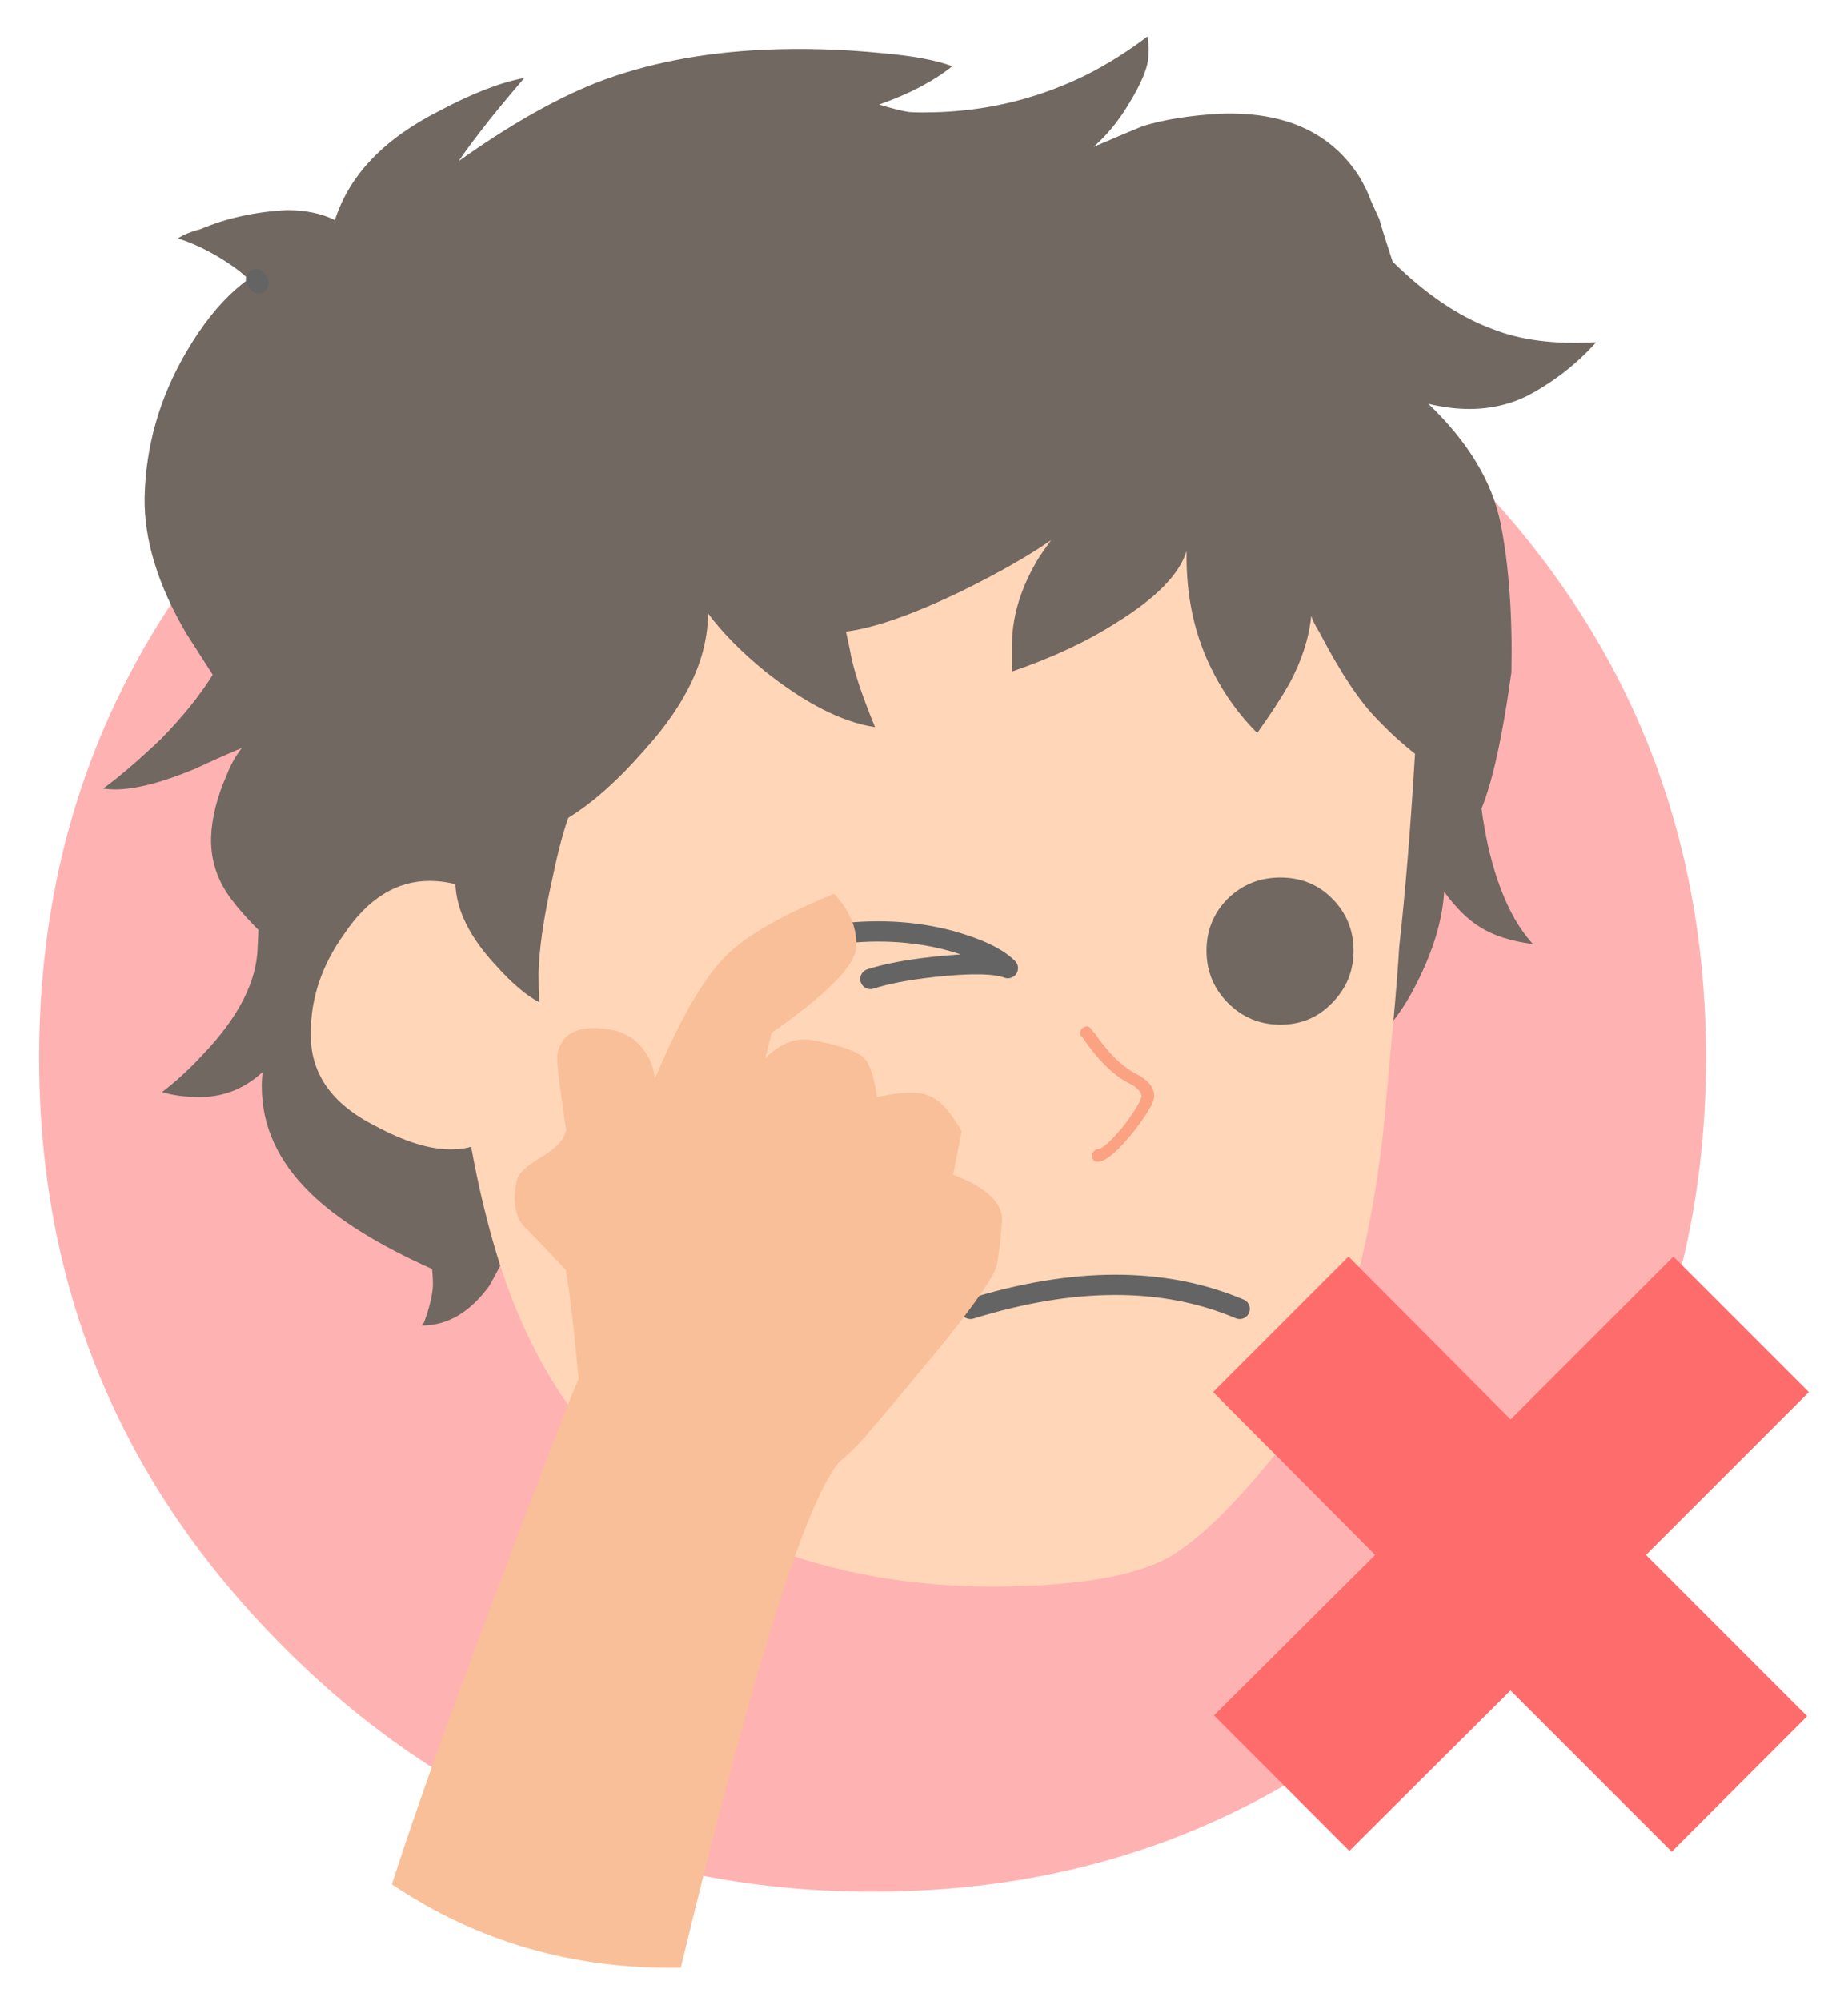 <?xml version="1.0" encoding="utf-8"?>
<!-- Generator: Adobe Illustrator 21.0.0, SVG Export Plug-In . SVG Version: 6.00 Build 0)  -->
<svg version="1.1" xmlns="http://www.w3.org/2000/svg" xmlns:xlink="http://www.w3.org/1999/xlink" x="0px" y="0px"
	 viewBox="549.758 -163 91.243 98.75" enable-background="new 549.758 -163 91.243 98.75" xml:space="preserve">
<g id="BACKGROUND">
</g>
<g id="OBJECTS">
	<g>
		<g transform="matrix( 1, 0, 0, 1, 0,-22.9) ">
			<g>
				<g id="Layer0_0_FILL_2_">
					<path fill="#FFB2B2" d="M621.959-58.808c8.021-8.05,12.031-17.74,12.031-29.076c0-11.391-4.01-21.113-12.031-29.162
						c-8.021-7.993-17.728-11.989-29.118-11.989c-11.363,0-21.056,3.997-29.076,11.989c-8.05,8.049-12.074,17.771-12.074,29.162
						c0,11.336,4.024,21.026,12.074,29.076c8.021,8.05,17.713,12.074,29.076,12.074C604.231-46.734,613.937-50.758,621.959-58.808z"
						/>
				</g>
			</g>
		</g>
		<g>
			<g transform="matrix( 1, 0, 0, 1, -26,0) ">
				<g>
					<g id="Layer0_25_FILL">
						<path fill="#FFD6B8" d="M640.905-131.79c-0.191-0.3-0.328-0.574-0.41-0.82c-0.109,1.094-0.465,2.201-1.066,3.324
							c-0.385,0.683-0.916,1.503-1.6,2.46c-0.877-0.876-1.6-1.872-2.173-2.995c-0.903-1.749-1.343-3.718-1.314-5.907v-0.082
							c-0.355,1.147-1.505,2.324-3.447,3.528c-1.448,0.93-3.172,1.737-5.168,2.421v-1.436c0.027-1.396,0.477-2.803,1.352-4.226
							l0.575-0.821c-1.095,0.765-2.585,1.613-4.473,2.544c-2.407,1.149-4.293,1.804-5.659,1.969c0.08,0.357,0.149,0.671,0.204,0.944
							c0.136,0.847,0.547,2.105,1.232,3.772c-1.614-0.246-3.419-1.161-5.417-2.747c-1.176-0.958-2.119-1.915-2.831-2.872
							c0,2.188-1.038,4.431-3.116,6.728c-1.312,1.503-2.572,2.625-3.775,3.364c-0.244,0.656-0.506,1.641-0.779,2.954
							c-0.438,1.942-0.67,3.528-0.696,4.758c0,0.492,0.014,0.959,0.04,1.396c-0.63-0.327-1.325-0.916-2.091-1.764
							c-1.313-1.396-1.997-2.749-2.052-4.063c-0.41-0.108-0.835-0.163-1.272-0.163c-1.641,0-3.05,0.876-4.225,2.626
							c-1.095,1.531-1.642,3.146-1.642,4.842c-0.057,1.996,1.011,3.541,3.2,4.635c1.422,0.765,2.652,1.148,3.69,1.148
							c0.384,0,0.728-0.04,1.026-0.124c0.383,2.107,0.862,4.062,1.437,5.867c1.724,5.278,4.402,9.053,8.042,11.321
							c4.811,3.011,10.213,4.515,16.204,4.515c3.91,0,6.754-0.438,8.533-1.314c1.558-0.818,3.472-2.667,5.741-5.537
							c2.572-3.28,4.268-8.506,5.088-15.671c0.191-2.08,0.357-3.883,0.492-5.416c0.136-1.476,0.232-2.692,0.287-3.65
							c0.301-2.68,0.56-5.853,0.779-9.518c-0.63-0.493-1.245-1.052-1.846-1.682C642.901-128.357,641.945-129.792,640.905-131.79z"/>
						<path fill="#706861" d="M589.912-152.629c-1.56,0.082-2.98,0.396-4.267,0.944c-0.436,0.109-0.806,0.26-1.107,0.452
							c0.63,0.191,1.313,0.505,2.052,0.942c0.629,0.384,1.108,0.739,1.437,1.067c-0.192,0.137-0.396,0.301-0.615,0.493
							c-0.876,0.766-1.697,1.805-2.462,3.117c-1.313,2.243-1.996,4.637-2.051,7.179c-0.028,2.079,0.656,4.309,2.051,6.688
							c0.439,0.683,0.876,1.367,1.312,2.05c-0.628,1.013-1.476,2.064-2.543,3.16c-1.122,1.065-2.077,1.887-2.871,2.461
							c0.246,0.027,0.437,0.041,0.575,0.041c1.011,0,2.337-0.34,3.979-1.025c0.629-0.299,1.396-0.643,2.298-1.025
							c-0.301,0.382-0.548,0.82-0.739,1.313c-0.492,1.12-0.751,2.159-0.78,3.117c-0.025,1.122,0.314,2.148,1.027,3.076
							c0.327,0.438,0.766,0.931,1.311,1.478l-0.039,0.82c-0.029,1.695-0.932,3.475-2.708,5.333
							c-0.686,0.739-1.356,1.355-2.012,1.846c0.519,0.165,1.149,0.246,1.887,0.246c1.15,0,2.175-0.41,3.077-1.23
							c-0.026,0.22-0.041,0.452-0.041,0.697c0,1.97,0.807,3.733,2.421,5.292c1.312,1.285,3.31,2.531,5.989,3.733
							c0.027,0.247,0.041,0.521,0.041,0.821c-0.026,0.492-0.178,1.106-0.451,1.846c-0.056,0.026-0.082,0.068-0.082,0.122
							c1.258,0,2.367-0.656,3.323-1.968c0.109-0.192,0.288-0.521,0.533-0.985c-0.574-1.805-1.054-3.76-1.437-5.867
							c-0.299,0.084-0.643,0.124-1.026,0.124c-1.038,0-2.268-0.384-3.69-1.148c-2.19-1.094-3.257-2.639-3.2-4.635
							c0-1.695,0.547-3.31,1.642-4.842c1.175-1.75,2.584-2.626,4.225-2.626c0.438,0,0.862,0.055,1.272,0.163
							c0.055,1.314,0.738,2.667,2.052,4.063c0.766,0.848,1.461,1.437,2.091,1.764c-0.026-0.437-0.04-0.903-0.04-1.396
							c0.026-1.231,0.258-2.816,0.696-4.758c0.273-1.312,0.535-2.298,0.779-2.954c1.203-0.739,2.463-1.86,3.775-3.364
							c2.078-2.297,3.116-4.54,3.116-6.728c0.712,0.957,1.655,1.914,2.831,2.872c1.998,1.587,3.803,2.501,5.417,2.747
							c-0.685-1.667-1.096-2.926-1.232-3.772c-0.055-0.273-0.124-0.587-0.204-0.944c1.366-0.165,3.252-0.82,5.659-1.969
							c1.888-0.931,3.378-1.779,4.473-2.544l-0.575,0.821c-0.875,1.422-1.325,2.829-1.352,4.226v1.436
							c1.996-0.684,3.72-1.491,5.168-2.421c1.942-1.204,3.092-2.38,3.447-3.528v0.082c-0.029,2.188,0.41,4.157,1.314,5.907
							c0.573,1.123,1.296,2.119,2.173,2.995c0.684-0.957,1.215-1.778,1.6-2.46c0.602-1.123,0.957-2.23,1.066-3.324
							c0.082,0.246,0.219,0.52,0.41,0.82c1.04,1.997,1.996,3.433,2.872,4.308c0.601,0.63,1.216,1.189,1.846,1.682
							c-0.22,3.664-0.479,6.837-0.779,9.518c-0.055,0.958-0.151,2.175-0.287,3.65c0.41-0.519,0.794-1.133,1.148-1.844
							c0.821-1.615,1.272-3.119,1.354-4.514c0.601,0.82,1.203,1.408,1.805,1.765c0.657,0.409,1.518,0.683,2.584,0.82
							c-0.712-0.767-1.299-1.833-1.764-3.201c-0.355-1.065-0.616-2.228-0.779-3.487c0.548-1.339,1.04-3.582,1.477-6.728
							c0.055-2.844-0.124-5.292-0.534-7.343c-0.409-2.051-1.6-4.02-3.568-5.908c1.806,0.439,3.419,0.315,4.842-0.369
							c1.312-0.684,2.46-1.573,3.445-2.667c-0.028,0-0.054,0-0.082,0c-1.996,0.108-3.679-0.109-5.046-0.657
							c-1.642-0.602-3.282-1.709-4.924-3.323c-0.272-0.82-0.491-1.517-0.655-2.092c-0.163-0.355-0.303-0.656-0.411-0.902
							c-0.164-0.437-0.356-0.834-0.572-1.189c-1.396-2.188-3.68-3.228-6.852-3.117c-1.505,0.081-2.789,0.286-3.857,0.615
							c-0.465,0.19-1.272,0.532-2.42,1.025c0.655-0.574,1.229-1.272,1.723-2.093c0.657-1.066,0.984-1.872,0.984-2.419
							c0.026-0.273,0.013-0.588-0.042-0.944c-0.929,0.712-1.928,1.341-2.994,1.888c-2.271,1.121-4.663,1.736-7.179,1.846
							c-0.712,0.027-1.245,0.027-1.601,0c-0.354-0.054-0.848-0.178-1.476-0.37c1.476-0.52,2.68-1.148,3.608-1.888
							c-0.765-0.3-1.94-0.519-3.528-0.656c-1.968-0.191-3.869-0.246-5.702-0.164c-3.117,0.137-5.907,0.685-8.368,1.641
							c-2.052,0.82-4.309,2.108-6.769,3.857c0.273-0.411,0.657-0.93,1.148-1.559c0.412-0.547,1.109-1.395,2.092-2.544
							c-1.176,0.219-2.582,0.765-4.224,1.64c-2.709,1.368-4.418,3.159-5.13,5.374C591.634-152.464,590.842-152.629,589.912-152.629
							 M588.395-149.224c0.054,0.055,0.095,0.122,0.122,0.205C588.49-149.101,588.449-149.169,588.395-149.224z"/>
					</g>
				</g>
				<g>
					<path id="Layer0_25_1_STROKES" fill="none" stroke="#646464" stroke-linecap="round" stroke-linejoin="round" d="
						M588.395-149.224c0.054,0.055,0.095,0.122,0.122,0.205"/>
				</g>
			</g>
			<g transform="matrix( 1, 0, 0, 1, -26,0) ">
				<g>
					<g id="Layer0_25_MEMBER_0_FILL">
						<path fill="#706861" d="M641.521-113.492c0.711-0.712,1.067-1.572,1.067-2.585c0-1.012-0.356-1.873-1.067-2.584
							c-0.685-0.684-1.532-1.026-2.545-1.026c-1.012,0-1.872,0.342-2.583,1.026c-0.713,0.71-1.066,1.572-1.066,2.584
							c0,1.013,0.354,1.873,1.066,2.585c0.711,0.71,1.571,1.066,2.583,1.066C639.989-112.426,640.836-112.782,641.521-113.492z"/>
						<path fill="#FAA281" d="M629.089-112.055c0,0.027,0,0.055,0,0.08c0,0.055,0.028,0.097,0.082,0.125
							c0.795,1.176,1.587,1.955,2.38,2.336c0.357,0.193,0.549,0.398,0.576,0.617c-0.027,0.218-0.315,0.697-0.863,1.436
							c-0.629,0.765-1.067,1.162-1.312,1.189c-0.082,0-0.151,0.041-0.204,0.124c-0.056,0.025-0.083,0.081-0.083,0.163
							c0,0.081,0.027,0.165,0.083,0.246c0.053,0.055,0.122,0.082,0.204,0.082c0.383,0,0.972-0.491,1.764-1.475
							c0.684-0.877,1.026-1.464,1.026-1.766c0-0.438-0.302-0.807-0.902-1.107c-0.685-0.355-1.354-1.013-2.011-1.971
							c-0.081-0.08-0.15-0.164-0.205-0.245c-0.028-0.054-0.082-0.095-0.164-0.124c-0.081,0-0.164,0.029-0.246,0.084
							C629.159-112.234,629.118-112.165,629.089-112.055z"/>
					</g>
				</g>
				<g>
					<path id="Layer0_25_MEMBER_0_1_STROKES" fill="none" stroke="#646464" stroke-linecap="round" stroke-linejoin="round" d="
						M616.784-116.856c2.106-0.301,4.075-0.205,5.907,0.288c1.367,0.382,2.31,0.833,2.83,1.353c-0.627-0.239-1.851-0.26-3.671-0.061
						c-1.304,0.145-2.344,0.343-3.118,0.596 M623.676-98.396c5.113-1.584,9.543-1.584,13.29,0"/>
				</g>
			</g>
			<g transform="matrix( 1, 0, 0, 1, 15.65,0) ">
				<g>
					<g id="Layer0_26_MEMBER_0_FILL">
						<path fill="#FF6C6C" d="M615.377-86.254l8.041-8.038l-6.688-6.688l-8.039,8.039l-8-8.039l-6.686,6.688l7.999,8.038
							l-7.959,7.919l6.685,6.688l7.96-7.919l7.959,7.959l6.686-6.687L615.377-86.254z"/>
					</g>
				</g>
			</g>
			<g transform="matrix( 0.993, 0.117, -0.117, 0.993, 28.75,-44.9) ">
				<g>
					<g id="Layer0_27_FILL">
						<path fill="#F9BF98" d="M551.133-136.737c-0.026-0.931-0.491-1.779-1.394-2.544c-2.27,1.257-3.858,2.405-4.76,3.445
							c-1.04,1.203-2.024,3.419-2.953,6.646c-0.135-0.548-0.383-0.998-0.737-1.355c-0.437-0.465-0.985-0.725-1.641-0.779
							c-1.614-0.109-2.461,0.397-2.544,1.517c-0.027,0.247,0.26,1.464,0.863,3.651c-0.028,0.465-0.383,0.958-1.068,1.479
							c-0.684,0.518-1.037,0.956-1.065,1.311c-0.082,1.04,0.136,1.777,0.656,2.215c0.164,0.11,0.917,0.726,2.256,1.847
							c0.247,0.71,0.671,2.476,1.272,5.292c-0.246,0.71-1.326,4.936-3.241,12.677c-1.395,5.66-2.394,10.05-2.996,13.169
							c4.513,2.323,9.397,3.13,14.646,2.419c1.778-14.794,3.378-23.341,4.801-25.64c0.657-0.738,1.12-1.34,1.395-1.804
							c0.384-0.547,1.355-2.024,2.913-4.43c1.531-2.436,2.31-3.912,2.338-4.43c0.027-0.519,0.027-1.231,0.001-2.134
							c-0.055-0.903-0.944-1.573-2.668-2.011l0.165-2.173c-0.655-0.904-1.258-1.423-1.805-1.56
							c-0.546-0.164-1.394-0.042-2.544,0.369c-0.3-1.149-0.656-1.806-1.067-1.97c-0.436-0.217-1.244-0.368-2.42-0.45
							c-0.82-0.054-1.558,0.329-2.215,1.148c0.054-0.41,0.108-0.835,0.163-1.272C549.943-134.292,551.159-135.838,551.133-136.737z"
							/>
					</g>
				</g>
			</g>
		</g>
	</g>
</g>
</svg>
